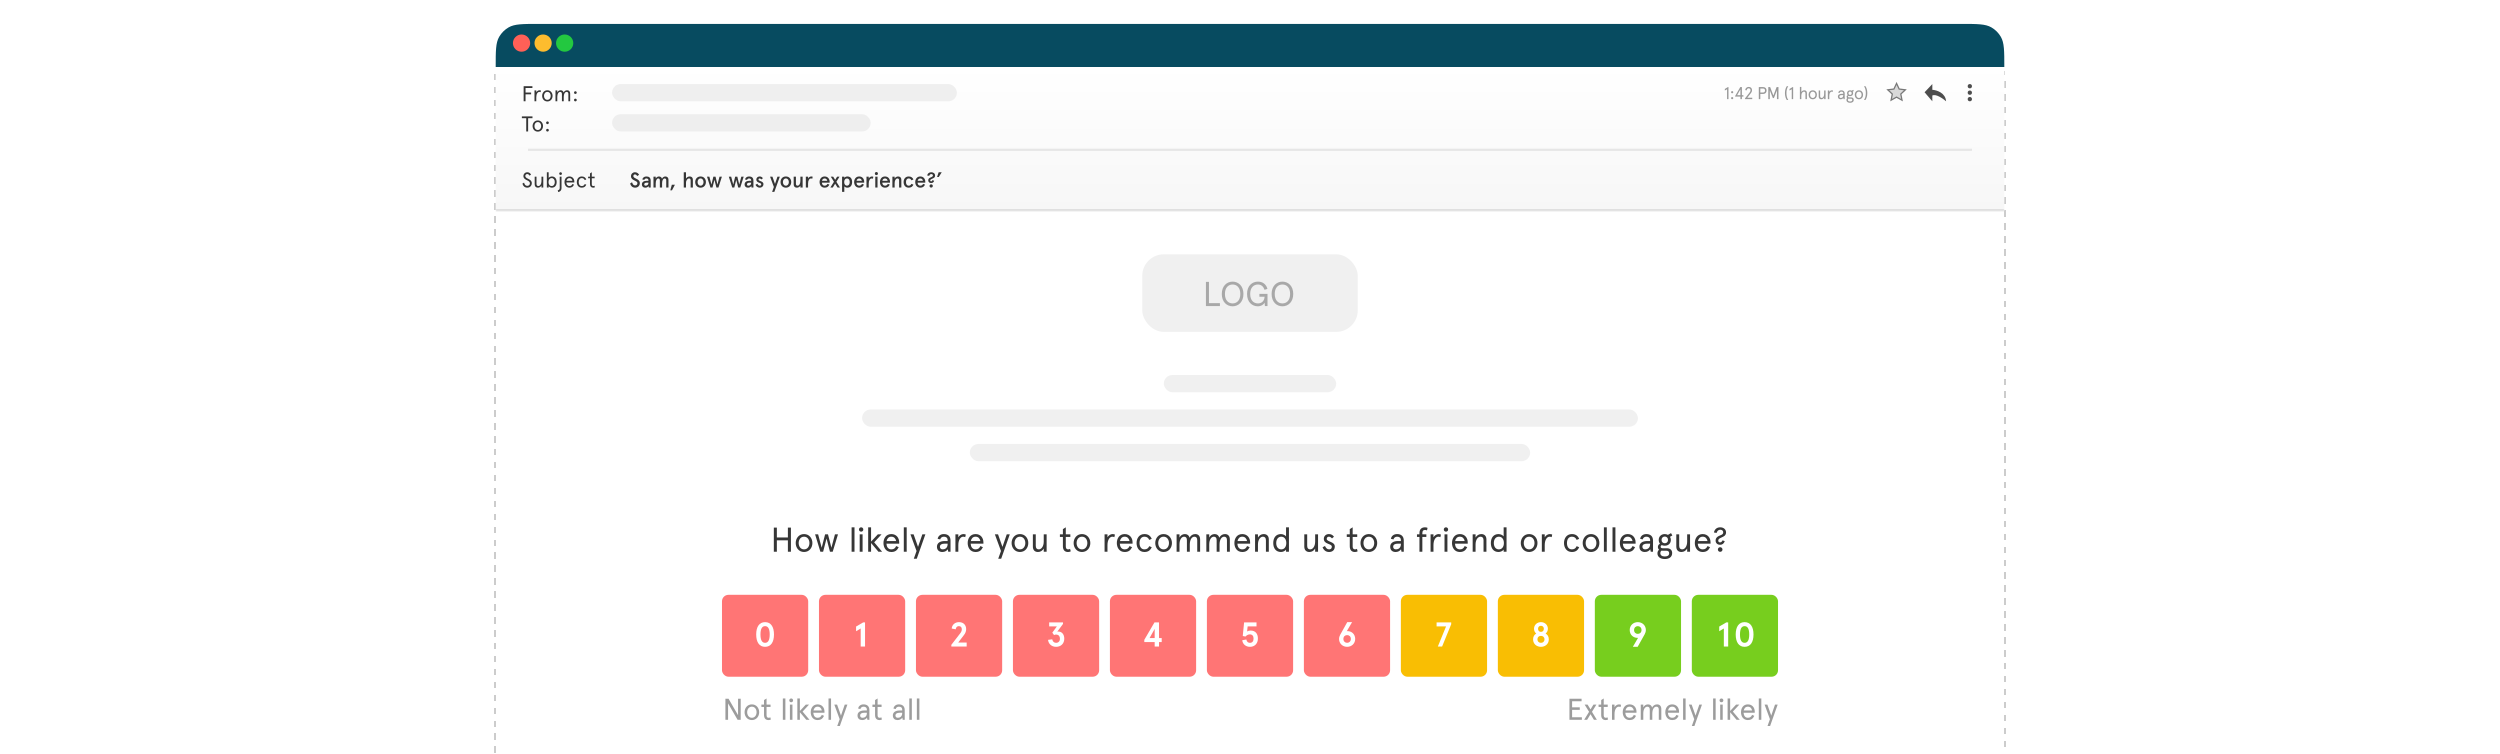 <svg width="1160" height="350" viewBox="0 0 1160 350" fill="none" xmlns="http://www.w3.org/2000/svg">
<g clip-path="url(#clip0_1340_22141)">
<g filter="url(#filter0_d_1340_22141)">
<rect x="230" y="10.001" width="700" height="360" rx="12" fill="white" shape-rendering="crispEdges"/>
<rect x="229.5" y="9.5" width="701" height="361" rx="12.5" stroke="black" stroke-opacity="0.2" stroke-dasharray="3 3" shape-rendering="crispEdges"/>
</g>
<rect x="540" y="174" width="80" height="8" rx="4" fill="#D9D9D9" fill-opacity="0.4"/>
<rect x="400" y="190" width="360" height="8" rx="4" fill="#D9D9D9" fill-opacity="0.4"/>
<rect x="450" y="206" width="260" height="8" rx="4" fill="#D9D9D9" fill-opacity="0.4"/>
<rect x="335.002" y="276" width="40" height="38" rx="3" fill="#FF7575"/>
<path d="M355 288.672C357.672 288.672 359.128 290.816 359.128 294.4C359.128 297.984 357.672 300.128 355 300.128C352.328 300.128 350.872 297.984 350.872 294.4C350.872 290.816 352.328 288.672 355 288.672ZM355 290.528C353.528 290.528 352.856 291.904 352.856 294.4C352.856 296.896 353.528 298.272 355 298.272C356.472 298.272 357.144 296.896 357.144 294.4C357.144 291.904 356.472 290.528 355 290.528Z" fill="white"/>
<rect x="380.002" y="276" width="40" height="38" rx="3" fill="#FF7575"/>
<path d="M400.496 288.8H401.376V300H399.36V291.616L397.216 292.896V290.72L400.496 288.8Z" fill="white"/>
<rect x="425.002" y="276" width="40" height="38" rx="3" fill="#FF7575"/>
<path d="M441.416 300V299.2L445.416 294.032C446.088 293.184 446.28 292.64 446.28 292C446.28 291.088 445.816 290.528 444.904 290.528C444.104 290.528 443.576 291.056 443.448 292L441.592 291.648C441.704 289.952 443.08 288.672 444.952 288.672C447.08 288.672 448.296 290.032 448.296 291.92C448.296 292.816 448.008 293.696 447.336 294.576L444.6 298.144H448.536V300H441.416Z" fill="white"/>
<rect x="470.002" y="276" width="40" height="38" rx="3" fill="#FF7575"/>
<path d="M486.288 296.896L488.224 296.64C488.464 297.632 489.024 298.272 490.032 298.272C491.072 298.272 491.808 297.552 491.808 296.4C491.808 295.104 491.056 294.432 490.048 294.432C489.696 294.432 489.408 294.496 489.072 294.672L488.272 293.552L490.384 290.656H486.816V288.8H493.232V289.504L490.592 293.072C490.736 293.056 490.848 293.04 491.04 293.04C492.768 293.04 493.824 294.4 493.824 296.368C493.824 298.688 492.192 300.128 490.032 300.128C487.952 300.128 486.48 298.768 486.288 296.896Z" fill="white"/>
<rect x="515.002" y="276" width="40" height="38" rx="3" fill="#FF7575"/>
<path d="M535.768 300V297.92H530.952V296.896L535.672 288.8H537.784V296.064H539.032V297.92H537.784V300H535.768ZM533.4 296.064H535.768V291.792L533.4 296.064Z" fill="white"/>
<rect x="560.002" y="276" width="40" height="38" rx="3" fill="#FF7575"/>
<path d="M576.4 297.072L578.304 296.72C578.544 297.952 579.248 298.272 579.984 298.272C581.072 298.272 581.648 297.552 581.648 296.288C581.648 295.04 581.024 294.352 579.888 294.352C579.136 294.352 578.432 294.768 577.904 295.36L576.64 295.104L577.264 288.8H583.024V290.656H578.912L578.656 292.992C579.088 292.736 579.632 292.576 580.24 292.576C582.576 292.576 583.664 294.096 583.664 296.288C583.664 298.544 582.224 300.128 579.984 300.128C578.08 300.128 576.592 298.928 576.4 297.072Z" fill="white"/>
<rect x="605.002" y="276" width="40" height="38" rx="3" fill="#FF7575"/>
<path d="M624.936 292.832H625.192C627.24 292.832 628.808 294.304 628.808 296.48C628.808 298.56 627.208 300.128 625.064 300.128C622.952 300.128 621.32 298.576 621.32 296.48C621.32 295.808 621.544 295.072 621.864 294.512L625.128 288.672H627.368L624.936 292.832ZM625.064 294.688C624.104 294.688 623.336 295.328 623.336 296.48C623.336 297.568 624.12 298.272 625.064 298.272C626.024 298.272 626.792 297.568 626.792 296.48C626.792 295.328 626.024 294.688 625.064 294.688Z" fill="white"/>
<rect x="650.002" y="276" width="40" height="38" rx="3" fill="#F9BE03"/>
<path d="M673.36 288.8V289.632L669.136 300H667.152L670.976 290.656H666.576V288.8H673.36Z" fill="white"/>
<rect x="695.002" y="276" width="40" height="38" rx="3" fill="#F9BE03"/>
<path d="M715 288.672C716.904 288.672 718.216 290.064 718.216 291.728C718.216 292.64 717.832 293.44 717.16 293.968C718.072 294.48 718.648 295.392 718.648 296.656C718.648 298.832 716.952 300.128 715 300.128C713.048 300.128 711.352 298.832 711.352 296.656C711.352 295.392 711.912 294.48 712.824 293.968C712.152 293.44 711.784 292.64 711.784 291.728C711.784 290.064 713.096 288.672 715 288.672ZM715 295.04C714.088 295.04 713.368 295.616 713.368 296.656C713.368 297.696 714.088 298.272 715 298.272C715.912 298.272 716.632 297.696 716.632 296.656C716.632 295.616 715.912 295.04 715 295.04ZM715 290.368C714.184 290.368 713.656 290.928 713.656 291.76C713.656 292.608 714.184 293.184 715 293.184C715.816 293.184 716.344 292.608 716.344 291.76C716.344 290.928 715.816 290.368 715 290.368Z" fill="white"/>
<rect x="740.002" y="276" width="40" height="38" rx="3" fill="#77CE1E"/>
<path d="M760.064 295.968H759.808C757.76 295.968 756.192 294.496 756.192 292.32C756.192 290.24 757.792 288.672 759.936 288.672C762.048 288.672 763.68 290.224 763.68 292.32C763.68 292.992 763.456 293.728 763.136 294.288L759.872 300.128H757.632L760.064 295.968ZM759.936 294.112C760.896 294.112 761.664 293.472 761.664 292.32C761.664 291.232 760.88 290.528 759.936 290.528C758.976 290.528 758.208 291.232 758.208 292.32C758.208 293.472 758.976 294.112 759.936 294.112Z" fill="white"/>
<rect x="785.002" y="276" width="40" height="38" rx="3" fill="#77CE1E"/>
<path d="M800.998 288.8H801.878V300H799.862V291.616L797.718 292.896V290.72L800.998 288.8ZM809.498 288.672C812.17 288.672 813.626 290.816 813.626 294.4C813.626 297.984 812.17 300.128 809.498 300.128C806.826 300.128 805.37 297.984 805.37 294.4C805.37 290.816 806.826 288.672 809.498 288.672ZM809.498 290.528C808.026 290.528 807.354 291.904 807.354 294.4C807.354 296.896 808.026 298.272 809.498 298.272C810.97 298.272 811.642 296.896 811.642 294.4C811.642 291.904 810.97 290.528 809.498 290.528Z" fill="white"/>
<path opacity="0.7" d="M342.46 324.2H343.692V334H342.25L337.826 326.37V334H336.594V324.2H338.036L342.46 331.858V324.2ZM345.481 330.472C345.481 328.554 346.755 326.832 348.869 326.832C350.983 326.832 352.257 328.554 352.257 330.472C352.257 332.39 350.983 334.112 348.869 334.112C346.755 334.112 345.481 332.39 345.481 330.472ZM346.685 330.472C346.685 331.774 347.427 333.048 348.869 333.048C350.311 333.048 351.053 331.774 351.053 330.472C351.053 329.17 350.311 327.896 348.869 327.896C347.427 327.896 346.685 329.17 346.685 330.472ZM353.291 328.008V326.944H354.509V324.83L355.685 324.088V326.944H357.533V328.008H355.685V331.886C355.685 332.642 356.035 333.048 356.623 333.048C356.931 333.048 357.169 332.992 357.421 332.824L357.701 333.846C357.365 334.042 356.959 334.112 356.553 334.112C355.363 334.112 354.509 333.384 354.509 331.788V328.008H353.291ZM363.239 324.088H364.415V334H363.239V324.088ZM366.521 326.944H367.697V334H366.521V326.944ZM366.227 324.984C366.227 324.48 366.605 324.088 367.109 324.088C367.613 324.088 367.991 324.48 367.991 324.984C367.991 325.474 367.613 325.852 367.109 325.852C366.605 325.852 366.227 325.474 366.227 324.984ZM369.966 324.088H371.142V329.898L373.886 326.944H375.398L372.402 330.178L375.622 334H374.124L371.142 330.458V334H369.966V324.088ZM382.558 330.178V330.724H377.378C377.448 332.026 378.092 333.048 379.366 333.048C380.402 333.048 380.934 332.572 381.326 331.704L382.362 332.152C381.704 333.524 380.822 334.112 379.366 334.112C377.224 334.112 376.174 332.362 376.174 330.472C376.174 328.582 377.224 326.832 379.366 326.832C381.452 326.832 382.558 328.428 382.558 330.178ZM379.366 327.896C378.274 327.896 377.658 328.638 377.448 329.66H381.326C381.116 328.652 380.5 327.896 379.366 327.896ZM384.43 324.088H385.606V334H384.43V324.088ZM391.956 326.944H393.188L389.688 336.856H388.484L389.604 333.706L387.126 326.944H388.414L390.206 332.04L391.956 326.944ZM399.09 331.97C399.09 332.642 399.51 333.048 400.252 333.048C401.162 333.048 402.226 332.488 402.226 330.892V330.724H400.966C399.762 330.724 399.09 331.172 399.09 331.97ZM403.402 329.492V334H402.478L402.282 333.006C401.834 333.65 401.12 334.112 400.07 334.112C398.894 334.112 397.886 333.482 397.886 331.97C397.886 330.458 399.146 329.66 401.078 329.66H402.226V329.352C402.226 328.26 401.54 327.896 400.686 327.896C399.958 327.896 399.37 328.302 399.216 329.002L398.18 328.764C398.376 327.574 399.356 326.832 400.686 326.832C402.24 326.832 403.402 327.616 403.402 329.492ZM404.807 328.008V326.944H406.025V324.83L407.201 324.088V326.944H409.049V328.008H407.201V331.886C407.201 332.642 407.551 333.048 408.139 333.048C408.447 333.048 408.685 332.992 408.937 332.824L409.217 333.846C408.881 334.042 408.475 334.112 408.069 334.112C406.879 334.112 406.025 333.384 406.025 331.788V328.008H404.807ZM415.482 331.97C415.482 332.642 415.902 333.048 416.644 333.048C417.554 333.048 418.618 332.488 418.618 330.892V330.724H417.358C416.154 330.724 415.482 331.172 415.482 331.97ZM419.794 329.492V334H418.87L418.674 333.006C418.226 333.65 417.512 334.112 416.462 334.112C415.286 334.112 414.278 333.482 414.278 331.97C414.278 330.458 415.538 329.66 417.47 329.66H418.618V329.352C418.618 328.26 417.932 327.896 417.078 327.896C416.35 327.896 415.762 328.302 415.608 329.002L414.572 328.764C414.768 327.574 415.748 326.832 417.078 326.832C418.632 326.832 419.794 327.616 419.794 329.492ZM421.918 324.088H423.094V334H421.918V324.088ZM425.418 324.088H426.594V334H425.418V324.088Z" fill="#363636" fill-opacity="0.7"/>
<path opacity="0.7" d="M728.223 324.2H733.851V325.376H729.455V328.19H733.011V329.366H729.455V332.824H733.991V334H728.223V324.2ZM735.271 326.944H736.643L738.001 329.17L739.359 326.944H740.731L738.673 330.276L740.955 334H739.583L738.001 331.382L736.419 334H735.047L737.329 330.276L735.271 326.944ZM741.735 328.008V326.944H742.953V324.83L744.129 324.088V326.944H745.977V328.008H744.129V331.886C744.129 332.642 744.479 333.048 745.067 333.048C745.375 333.048 745.613 332.992 745.865 332.824L746.145 333.846C745.809 334.042 745.403 334.112 744.997 334.112C743.807 334.112 742.953 333.384 742.953 331.788V328.008H741.735ZM752.178 327.042L751.94 328.092C751.688 327.966 751.408 327.896 751.114 327.896C750.148 327.896 749.14 329.03 749.14 331.326V334H747.964V326.944H749.14V328.148C749.56 327.364 750.428 326.832 751.212 326.832C751.604 326.832 751.968 326.93 752.178 327.042ZM759.326 330.178V330.724H754.146C754.216 332.026 754.86 333.048 756.134 333.048C757.17 333.048 757.702 332.572 758.094 331.704L759.13 332.152C758.472 333.524 757.59 334.112 756.134 334.112C753.992 334.112 752.942 332.362 752.942 330.472C752.942 328.582 753.992 326.832 756.134 326.832C758.22 326.832 759.326 328.428 759.326 330.178ZM756.134 327.896C755.042 327.896 754.426 328.638 754.216 329.66H758.094C757.884 328.652 757.268 327.896 756.134 327.896ZM770.856 329.03V334H769.68V329.282C769.68 328.372 769.288 327.896 768.546 327.896C767.524 327.896 766.67 329.044 766.67 331.102V334H765.494V329.282C765.494 328.372 765.102 327.896 764.36 327.896C763.338 327.896 762.484 329.044 762.484 331.102V334H761.308V326.944H762.484V328.246C762.932 327.364 763.702 326.832 764.682 326.832C765.662 326.832 766.348 327.378 766.572 328.302C767.062 327.378 767.874 326.832 768.868 326.832C770.156 326.832 770.856 327.672 770.856 329.03ZM779.081 330.178V330.724H773.901C773.971 332.026 774.615 333.048 775.889 333.048C776.925 333.048 777.457 332.572 777.849 331.704L778.885 332.152C778.227 333.524 777.345 334.112 775.889 334.112C773.747 334.112 772.697 332.362 772.697 330.472C772.697 328.582 773.747 326.832 775.889 326.832C777.975 326.832 779.081 328.428 779.081 330.178ZM775.889 327.896C774.797 327.896 774.181 328.638 773.971 329.66H777.849C777.639 328.652 777.023 327.896 775.889 327.896ZM780.953 324.088H782.129V334H780.953V324.088ZM788.479 326.944H789.711L786.211 336.856H785.007L786.127 333.706L783.649 326.944H784.937L786.729 332.04L788.479 326.944ZM794.885 324.088H796.061V334H794.885V324.088ZM798.167 326.944H799.343V334H798.167V326.944ZM797.873 324.984C797.873 324.48 798.251 324.088 798.755 324.088C799.259 324.088 799.637 324.48 799.637 324.984C799.637 325.474 799.259 325.852 798.755 325.852C798.251 325.852 797.873 325.474 797.873 324.984ZM801.612 324.088H802.788V329.898L805.532 326.944H807.044L804.048 330.178L807.268 334H805.77L802.788 330.458V334H801.612V324.088ZM814.204 330.178V330.724H809.024C809.094 332.026 809.738 333.048 811.012 333.048C812.048 333.048 812.58 332.572 812.972 331.704L814.008 332.152C813.35 333.524 812.468 334.112 811.012 334.112C808.87 334.112 807.82 332.362 807.82 330.472C807.82 328.582 808.87 326.832 811.012 326.832C813.098 326.832 814.204 328.428 814.204 330.178ZM811.012 327.896C809.92 327.896 809.304 328.638 809.094 329.66H812.972C812.762 328.652 812.146 327.896 811.012 327.896ZM816.076 324.088H817.252V334H816.076V324.088ZM823.603 326.944H824.835L821.335 336.856H820.131L821.251 333.706L818.773 326.944H820.061L821.853 332.04L823.603 326.944Z" fill="#363636" fill-opacity="0.7"/>
<path d="M365.582 244.8H366.99V256H365.582V250.72H360.462V256H359.054V244.8H360.462V249.376H365.582V244.8ZM369.21 251.968C369.21 249.776 370.666 247.808 373.082 247.808C375.498 247.808 376.954 249.776 376.954 251.968C376.954 254.16 375.498 256.128 373.082 256.128C370.666 256.128 369.21 254.16 369.21 251.968ZM370.586 251.968C370.586 253.456 371.434 254.912 373.082 254.912C374.73 254.912 375.578 253.456 375.578 251.968C375.578 250.48 374.73 249.024 373.082 249.024C371.434 249.024 370.586 250.48 370.586 251.968ZM387.419 247.936H388.827L386.379 256H385.099L383.515 249.872L381.931 256H380.651L378.203 247.936H379.611L381.259 254.128L382.843 247.936H384.187L385.771 254.128L387.419 247.936ZM395.145 244.672H396.489V256H395.145V244.672ZM398.896 247.936H400.24V256H398.896V247.936ZM398.56 245.696C398.56 245.12 398.992 244.672 399.568 244.672C400.144 244.672 400.576 245.12 400.576 245.696C400.576 246.256 400.144 246.688 399.568 246.688C398.992 246.688 398.56 246.256 398.56 245.696ZM402.833 244.672H404.177V251.312L407.313 247.936H409.041L405.617 251.632L409.297 256H407.585L404.177 251.952V256H402.833V244.672ZM417.224 251.632V252.256H411.304C411.384 253.744 412.12 254.912 413.576 254.912C414.76 254.912 415.368 254.368 415.816 253.376L417 253.888C416.248 255.456 415.24 256.128 413.576 256.128C411.128 256.128 409.928 254.128 409.928 251.968C409.928 249.808 411.128 247.808 413.576 247.808C415.96 247.808 417.224 249.632 417.224 251.632ZM413.576 249.024C412.328 249.024 411.624 249.872 411.384 251.04H415.816C415.576 249.888 414.872 249.024 413.576 249.024ZM419.364 244.672H420.708V256H419.364V244.672ZM427.965 247.936H429.373L425.373 259.264H423.997L425.277 255.664L422.445 247.936H423.917L425.965 253.76L427.965 247.936ZM436.118 253.68C436.118 254.448 436.598 254.912 437.446 254.912C438.486 254.912 439.702 254.272 439.702 252.448V252.256H438.262C436.886 252.256 436.118 252.768 436.118 253.68ZM441.046 250.848V256H439.99L439.766 254.864C439.254 255.6 438.438 256.128 437.238 256.128C435.894 256.128 434.742 255.408 434.742 253.68C434.742 251.952 436.182 251.04 438.39 251.04H439.702V250.688C439.702 249.44 438.918 249.024 437.942 249.024C437.11 249.024 436.438 249.488 436.262 250.288L435.078 250.016C435.302 248.656 436.422 247.808 437.942 247.808C439.718 247.808 441.046 248.704 441.046 250.848ZM448.134 248.048L447.862 249.248C447.574 249.104 447.254 249.024 446.918 249.024C445.814 249.024 444.662 250.32 444.662 252.944V256H443.318V247.936H444.662V249.312C445.142 248.416 446.134 247.808 447.03 247.808C447.478 247.808 447.894 247.92 448.134 248.048ZM456.303 251.632V252.256H450.383C450.463 253.744 451.199 254.912 452.655 254.912C453.839 254.912 454.447 254.368 454.895 253.376L456.079 253.888C455.327 255.456 454.319 256.128 452.655 256.128C450.207 256.128 449.007 254.128 449.007 251.968C449.007 249.808 450.207 247.808 452.655 247.808C455.039 247.808 456.303 249.632 456.303 251.632ZM452.655 249.024C451.407 249.024 450.703 249.872 450.463 251.04H454.895C454.655 249.888 453.951 249.024 452.655 249.024ZM467.137 247.936H468.545L464.545 259.264H463.169L464.449 255.664L461.617 247.936H463.089L465.137 253.76L467.137 247.936ZM469.382 251.968C469.382 249.776 470.838 247.808 473.254 247.808C475.67 247.808 477.126 249.776 477.126 251.968C477.126 254.16 475.67 256.128 473.254 256.128C470.838 256.128 469.382 254.16 469.382 251.968ZM470.758 251.968C470.758 253.456 471.606 254.912 473.254 254.912C474.902 254.912 475.75 253.456 475.75 251.968C475.75 250.48 474.902 249.024 473.254 249.024C471.606 249.024 470.758 250.48 470.758 251.968ZM479.253 253.616V247.936H480.597V253.264C480.597 254.368 481.093 254.912 481.989 254.912C483.189 254.912 484.293 253.552 484.293 251.312V247.936H485.637V256H484.293V254.512C483.701 255.552 482.741 256.128 481.621 256.128C480.149 256.128 479.253 255.216 479.253 253.616ZM491.793 249.152V247.936H493.185V245.52L494.529 244.672V247.936H496.641V249.152H494.529V253.584C494.529 254.448 494.929 254.912 495.601 254.912C495.953 254.912 496.225 254.848 496.513 254.656L496.833 255.824C496.449 256.048 495.985 256.128 495.521 256.128C494.161 256.128 493.185 255.296 493.185 253.472V249.152H491.793ZM498.163 251.968C498.163 249.776 499.619 247.808 502.035 247.808C504.451 247.808 505.907 249.776 505.907 251.968C505.907 254.16 504.451 256.128 502.035 256.128C499.619 256.128 498.163 254.16 498.163 251.968ZM499.539 251.968C499.539 253.456 500.387 254.912 502.035 254.912C503.683 254.912 504.531 253.456 504.531 251.968C504.531 250.48 503.683 249.024 502.035 249.024C500.387 249.024 499.539 250.48 499.539 251.968ZM517.337 248.048L517.065 249.248C516.777 249.104 516.457 249.024 516.121 249.024C515.017 249.024 513.865 250.32 513.865 252.944V256H512.521V247.936H513.865V249.312C514.345 248.416 515.337 247.808 516.233 247.808C516.681 247.808 517.097 247.92 517.337 248.048ZM525.506 251.632V252.256H519.586C519.666 253.744 520.402 254.912 521.858 254.912C523.042 254.912 523.65 254.368 524.098 253.376L525.282 253.888C524.53 255.456 523.522 256.128 521.858 256.128C519.41 256.128 518.21 254.128 518.21 251.968C518.21 249.808 519.41 247.808 521.858 247.808C524.242 247.808 525.506 249.632 525.506 251.632ZM521.858 249.024C520.61 249.024 519.906 249.872 519.666 251.04H524.098C523.858 249.888 523.154 249.024 521.858 249.024ZM533.238 253.424L534.406 253.904C533.75 255.408 532.694 256.128 531.03 256.128C528.566 256.128 527.366 254.128 527.366 251.968C527.366 249.808 528.566 247.808 531.03 247.808C532.694 247.808 533.75 248.528 534.406 250.032L533.238 250.512C532.822 249.536 532.134 249.024 531.03 249.024C529.462 249.024 528.742 250.352 528.742 251.968C528.742 253.584 529.462 254.912 531.03 254.912C532.134 254.912 532.822 254.4 533.238 253.424ZM536.038 251.968C536.038 249.776 537.494 247.808 539.91 247.808C542.326 247.808 543.782 249.776 543.782 251.968C543.782 254.16 542.326 256.128 539.91 256.128C537.494 256.128 536.038 254.16 536.038 251.968ZM537.414 251.968C537.414 253.456 538.262 254.912 539.91 254.912C541.558 254.912 542.406 253.456 542.406 251.968C542.406 250.48 541.558 249.024 539.91 249.024C538.262 249.024 537.414 250.48 537.414 251.968ZM556.855 250.32V256H555.511V250.608C555.511 249.568 555.063 249.024 554.215 249.024C553.047 249.024 552.071 250.336 552.071 252.688V256H550.727V250.608C550.727 249.568 550.279 249.024 549.431 249.024C548.263 249.024 547.287 250.336 547.287 252.688V256H545.943V247.936H547.287V249.424C547.799 248.416 548.679 247.808 549.799 247.808C550.919 247.808 551.703 248.432 551.959 249.488C552.519 248.432 553.447 247.808 554.583 247.808C556.055 247.808 556.855 248.768 556.855 250.32ZM570.652 250.32V256H569.308V250.608C569.308 249.568 568.86 249.024 568.012 249.024C566.844 249.024 565.868 250.336 565.868 252.688V256H564.524V250.608C564.524 249.568 564.076 249.024 563.228 249.024C562.06 249.024 561.084 250.336 561.084 252.688V256H559.74V247.936H561.084V249.424C561.596 248.416 562.476 247.808 563.596 247.808C564.716 247.808 565.5 248.432 565.756 249.488C566.316 248.432 567.244 247.808 568.38 247.808C569.852 247.808 570.652 248.768 570.652 250.32ZM580.053 251.632V252.256H574.133C574.213 253.744 574.949 254.912 576.405 254.912C577.589 254.912 578.197 254.368 578.645 253.376L579.829 253.888C579.077 255.456 578.069 256.128 576.405 256.128C573.957 256.128 572.757 254.128 572.757 251.968C572.757 249.808 573.957 247.808 576.405 247.808C578.789 247.808 580.053 249.632 580.053 251.632ZM576.405 249.024C575.157 249.024 574.453 249.872 574.213 251.04H578.645C578.405 249.888 577.701 249.024 576.405 249.024ZM588.733 250.32V256H587.389V250.672C587.389 249.568 586.893 249.024 585.997 249.024C584.797 249.024 583.693 250.384 583.693 252.624V256H582.349V247.936H583.693V249.424C584.285 248.384 585.245 247.808 586.365 247.808C587.837 247.808 588.733 248.72 588.733 250.32ZM590.788 251.968C590.788 249.552 592.004 247.808 594.372 247.808C595.396 247.808 596.452 248.432 596.724 248.896V244.672H598.068V256H596.724V255.008C596.34 255.6 595.348 256.128 594.372 256.128C592.004 256.128 590.788 254.384 590.788 251.968ZM592.164 251.968C592.164 253.696 593.076 254.912 594.5 254.912C595.972 254.912 596.836 253.696 596.836 251.968C596.836 250.24 595.972 249.024 594.5 249.024C593.076 249.024 592.164 250.24 592.164 251.968ZM605.19 253.616V247.936H606.534V253.264C606.534 254.368 607.03 254.912 607.926 254.912C609.126 254.912 610.23 253.552 610.23 251.312V247.936H611.574V256H610.23V254.512C609.638 255.552 608.678 256.128 607.558 256.128C606.086 256.128 605.19 255.216 605.19 253.616ZM616.622 247.808C617.614 247.808 618.398 248.24 618.958 249.04L618.046 249.824C617.518 249.248 617.134 249.024 616.574 249.024C616.03 249.024 615.598 249.392 615.598 250.048C615.598 251.504 619.342 251.2 619.342 253.568C619.342 255.184 618.302 256.128 616.67 256.128C615.022 256.128 614.078 255.04 613.662 253.952L614.798 253.328C615.15 254.192 615.774 254.912 616.67 254.912C617.486 254.912 617.966 254.496 617.966 253.648C617.966 252.144 614.254 252.656 614.254 250.032C614.254 248.784 615.166 247.808 616.622 247.808ZM624.902 249.152V247.936H626.294V245.52L627.638 244.672V247.936H629.75V249.152H627.638V253.584C627.638 254.448 628.038 254.912 628.71 254.912C629.062 254.912 629.334 254.848 629.622 254.656L629.942 255.824C629.558 256.048 629.094 256.128 628.63 256.128C627.27 256.128 626.294 255.296 626.294 253.472V249.152H624.902ZM631.272 251.968C631.272 249.776 632.728 247.808 635.144 247.808C637.56 247.808 639.016 249.776 639.016 251.968C639.016 254.16 637.56 256.128 635.144 256.128C632.728 256.128 631.272 254.16 631.272 251.968ZM632.648 251.968C632.648 253.456 633.496 254.912 635.144 254.912C636.792 254.912 637.64 253.456 637.64 251.968C637.64 250.48 636.792 249.024 635.144 249.024C633.496 249.024 632.648 250.48 632.648 251.968ZM646.43 253.68C646.43 254.448 646.91 254.912 647.758 254.912C648.798 254.912 650.014 254.272 650.014 252.448V252.256H648.574C647.198 252.256 646.43 252.768 646.43 253.68ZM651.358 250.848V256H650.302L650.078 254.864C649.566 255.6 648.75 256.128 647.55 256.128C646.206 256.128 645.054 255.408 645.054 253.68C645.054 251.952 646.494 251.04 648.702 251.04H650.014V250.688C650.014 249.44 649.23 249.024 648.254 249.024C647.422 249.024 646.75 249.488 646.574 250.288L645.39 250.016C645.614 248.656 646.734 247.808 648.254 247.808C650.03 247.808 651.358 248.704 651.358 250.848ZM657.473 249.152V247.936H658.625V247.408C658.625 245.552 659.601 244.672 661.233 244.672C661.681 244.672 662.129 244.784 662.385 244.928L662.113 246.112C661.825 245.968 661.505 245.888 661.217 245.888C660.337 245.888 659.969 246.368 659.969 247.408V247.936H661.825V249.152H659.969V256H658.625V249.152H657.473ZM668.602 248.048L668.33 249.248C668.042 249.104 667.722 249.024 667.386 249.024C666.282 249.024 665.13 250.32 665.13 252.944V256H663.786V247.936H665.13V249.312C665.61 248.416 666.602 247.808 667.498 247.808C667.946 247.808 668.362 247.92 668.602 248.048ZM670.256 247.936H671.6V256H670.256V247.936ZM669.92 245.696C669.92 245.12 670.352 244.672 670.928 244.672C671.504 244.672 671.936 245.12 671.936 245.696C671.936 246.256 671.504 246.688 670.928 246.688C670.352 246.688 669.92 246.256 669.92 245.696ZM681.021 251.632V252.256H675.101C675.181 253.744 675.917 254.912 677.373 254.912C678.557 254.912 679.165 254.368 679.613 253.376L680.797 253.888C680.045 255.456 679.037 256.128 677.373 256.128C674.925 256.128 673.725 254.128 673.725 251.968C673.725 249.808 674.925 247.808 677.373 247.808C679.757 247.808 681.021 249.632 681.021 251.632ZM677.373 249.024C676.125 249.024 675.421 249.872 675.181 251.04H679.613C679.373 249.888 678.669 249.024 677.373 249.024ZM689.702 250.32V256H688.358V250.672C688.358 249.568 687.862 249.024 686.966 249.024C685.766 249.024 684.662 250.384 684.662 252.624V256H683.318V247.936H684.662V249.424C685.254 248.384 686.214 247.808 687.334 247.808C688.806 247.808 689.702 248.72 689.702 250.32ZM691.757 251.968C691.757 249.552 692.973 247.808 695.341 247.808C696.365 247.808 697.421 248.432 697.693 248.896V244.672H699.037V256H697.693V255.008C697.309 255.6 696.317 256.128 695.341 256.128C692.973 256.128 691.757 254.384 691.757 251.968ZM693.133 251.968C693.133 253.696 694.045 254.912 695.469 254.912C696.941 254.912 697.805 253.696 697.805 251.968C697.805 250.24 696.941 249.024 695.469 249.024C694.045 249.024 693.133 250.24 693.133 251.968ZM705.647 251.968C705.647 249.776 707.103 247.808 709.519 247.808C711.935 247.808 713.391 249.776 713.391 251.968C713.391 254.16 711.935 256.128 709.519 256.128C707.103 256.128 705.647 254.16 705.647 251.968ZM707.023 251.968C707.023 253.456 707.871 254.912 709.519 254.912C711.167 254.912 712.015 253.456 712.015 251.968C712.015 250.48 711.167 249.024 709.519 249.024C707.871 249.024 707.023 250.48 707.023 251.968ZM720.227 248.048L719.955 249.248C719.667 249.104 719.347 249.024 719.011 249.024C717.907 249.024 716.755 250.32 716.755 252.944V256H715.411V247.936H716.755V249.312C717.235 248.416 718.227 247.808 719.123 247.808C719.571 247.808 719.987 247.92 720.227 248.048ZM731.566 253.424L732.734 253.904C732.078 255.408 731.022 256.128 729.358 256.128C726.894 256.128 725.694 254.128 725.694 251.968C725.694 249.808 726.894 247.808 729.358 247.808C731.022 247.808 732.078 248.528 732.734 250.032L731.566 250.512C731.15 249.536 730.462 249.024 729.358 249.024C727.79 249.024 727.07 250.352 727.07 251.968C727.07 253.584 727.79 254.912 729.358 254.912C730.462 254.912 731.15 254.4 731.566 253.424ZM734.366 251.968C734.366 249.776 735.822 247.808 738.238 247.808C740.654 247.808 742.11 249.776 742.11 251.968C742.11 254.16 740.654 256.128 738.238 256.128C735.822 256.128 734.366 254.16 734.366 251.968ZM735.742 251.968C735.742 253.456 736.59 254.912 738.238 254.912C739.886 254.912 740.734 253.456 740.734 251.968C740.734 250.48 739.886 249.024 738.238 249.024C736.59 249.024 735.742 250.48 735.742 251.968ZM744.208 244.672H745.552V256H744.208V244.672ZM748.208 244.672H749.552V256H748.208V244.672ZM758.912 251.632V252.256H752.992C753.072 253.744 753.808 254.912 755.264 254.912C756.448 254.912 757.056 254.368 757.504 253.376L758.688 253.888C757.936 255.456 756.928 256.128 755.264 256.128C752.816 256.128 751.616 254.128 751.616 251.968C751.616 249.808 752.816 247.808 755.264 247.808C757.648 247.808 758.912 249.632 758.912 251.632ZM755.264 249.024C754.016 249.024 753.312 249.872 753.072 251.04H757.504C757.264 249.888 756.56 249.024 755.264 249.024ZM762.071 253.68C762.071 254.448 762.551 254.912 763.399 254.912C764.439 254.912 765.655 254.272 765.655 252.448V252.256H764.215C762.839 252.256 762.071 252.768 762.071 253.68ZM766.999 250.848V256H765.943L765.719 254.864C765.207 255.6 764.391 256.128 763.191 256.128C761.847 256.128 760.695 255.408 760.695 253.68C760.695 251.952 762.135 251.04 764.343 251.04H765.655V250.688C765.655 249.44 764.871 249.024 763.895 249.024C763.063 249.024 762.391 249.488 762.215 250.288L761.031 250.016C761.255 248.656 762.375 247.808 763.895 247.808C765.671 247.808 766.999 248.704 766.999 250.848ZM769.645 250.528C769.645 248.864 770.877 247.808 772.461 247.808C772.989 247.808 773.485 247.952 773.917 248.176L775.357 247.36L775.965 248.464L774.877 249.072C775.133 249.472 775.277 249.968 775.277 250.528C775.277 252.208 774.045 253.216 772.461 253.216C771.949 253.216 771.469 253.12 771.069 252.928C770.701 253.104 770.541 253.36 770.541 253.712C770.541 254.144 770.861 254.384 771.453 254.384H773.357C774.861 254.384 775.885 255.136 775.885 256.608C775.885 258.592 774.317 259.392 772.477 259.392C770.429 259.392 769.053 258.416 769.053 256.736C769.053 256 769.373 255.424 769.805 255.056C769.469 254.768 769.261 254.352 769.261 253.776C769.261 253.088 769.645 252.592 770.237 252.288C769.869 251.84 769.645 251.248 769.645 250.528ZM773.149 255.536H771.517C771.309 255.536 771.101 255.52 770.925 255.504C770.541 255.808 770.397 256.208 770.397 256.688C770.397 257.584 771.101 258.208 772.477 258.208C773.885 258.208 774.509 257.568 774.509 256.736C774.509 255.84 773.933 255.536 773.149 255.536ZM770.957 250.528C770.957 251.536 771.645 252.064 772.461 252.064C773.277 252.064 773.965 251.536 773.965 250.528C773.965 249.52 773.277 248.96 772.461 248.96C771.645 248.96 770.957 249.52 770.957 250.528ZM777.8 253.616V247.936H779.144V253.264C779.144 254.368 779.64 254.912 780.536 254.912C781.736 254.912 782.84 253.552 782.84 251.312V247.936H784.184V256H782.84V254.512C782.248 255.552 781.288 256.128 780.168 256.128C778.696 256.128 777.8 255.216 777.8 253.616ZM793.693 251.632V252.256H787.773C787.853 253.744 788.589 254.912 790.045 254.912C791.229 254.912 791.837 254.368 792.285 253.376L793.469 253.888C792.717 255.456 791.709 256.128 790.045 256.128C787.597 256.128 786.397 254.128 786.397 251.968C786.397 249.808 787.597 247.808 790.045 247.808C792.429 247.808 793.693 249.632 793.693 251.632ZM790.045 249.024C788.797 249.024 788.093 249.872 787.853 251.04H792.285C792.045 249.888 791.341 249.024 790.045 249.024ZM800.294 251.088C799.926 252.176 799.158 252.784 798.15 252.784C796.87 252.784 796.038 252.016 796.038 250.784C796.038 249.84 796.566 249.2 797.398 248.768C798.07 248.416 798.358 248.384 798.87 248.112C799.43 247.808 799.574 247.44 799.574 246.976C799.574 246.608 799.446 246.336 799.222 246.144C798.966 245.92 798.678 245.792 798.182 245.792C797.334 245.792 796.742 246.416 796.502 247.28L795.254 247.072C795.558 245.632 796.566 244.672 798.182 244.672C799.03 244.672 799.702 244.944 800.166 245.376C800.662 245.84 800.886 246.416 800.886 247.056C800.886 247.872 800.486 248.56 799.67 248.96L798.054 249.744C797.478 250.064 797.27 250.416 797.27 250.848C797.27 251.36 797.59 251.664 798.102 251.664C798.71 251.664 799.046 251.216 799.254 250.72L800.294 251.088ZM797.094 254.992C797.094 254.384 797.558 253.904 798.15 253.904C798.758 253.904 799.238 254.384 799.238 254.992C799.238 255.584 798.758 256.048 798.15 256.048C797.558 256.048 797.094 255.584 797.094 254.992Z" fill="#363636"/>
<mask id="path-31-inside-1_1340_22141" fill="white">
<path d="M230.003 30H930.003V98H230.003V30Z"/>
</mask>
<path d="M230.003 30H930.003V98H230.003V30Z" fill="url(#paint0_linear_1340_22141)"/>
<path d="M930.003 97H230.003V99H930.003V97Z" fill="black" fill-opacity="0.1" mask="url(#path-31-inside-1_1340_22141)"/>
<path d="M801.764 40.4H802.012V46H801.356V41.408L800.324 42.008V41.272L801.764 40.4ZM803.22 45.528C803.22 45.248 803.436 45.024 803.724 45.024C804.004 45.024 804.228 45.248 804.228 45.528C804.228 45.816 804.004 46.032 803.724 46.032C803.436 46.032 803.22 45.816 803.22 45.528ZM803.22 42.776C803.22 42.496 803.436 42.272 803.724 42.272C804.004 42.272 804.228 42.496 804.228 42.776C804.228 43.064 804.004 43.28 803.724 43.28C803.436 43.28 803.22 43.064 803.22 42.776ZM807.555 46V44.808H805.123V44.528L807.491 40.4H808.243V44.168H808.939V44.808H808.243V46H807.555ZM806.035 44.168H807.555V41.456L806.035 44.168ZM809.658 46V45.688L811.794 42.952C812.146 42.496 812.25 42.24 812.25 41.888C812.25 41.616 812.178 41.408 812.042 41.248C811.898 41.08 811.682 40.976 811.37 40.976C810.834 40.976 810.506 41.376 810.45 41.936L809.778 41.808C809.834 40.984 810.498 40.336 811.37 40.336C811.922 40.336 812.322 40.528 812.586 40.824C812.826 41.096 812.938 41.448 812.938 41.888C812.938 42.36 812.778 42.728 812.49 43.104L810.746 45.36H813.042V46H809.658ZM818.033 43.6H816.785V46H816.081V40.4H818.033C819.081 40.4 819.697 41.024 819.697 42C819.697 42.976 819.081 43.6 818.033 43.6ZM818.073 42.928C818.649 42.928 818.969 42.592 818.969 42C818.969 41.408 818.649 41.072 818.073 41.072H816.785V42.928H818.073ZM820.49 40.4H821.354L822.85 44.344L824.346 40.4H825.21V46H824.506V41.92L823.098 45.488H822.602L821.194 41.92V46H820.49V40.4ZM829.072 40H829.744C829.2 40.864 828.904 41.832 828.904 43.2C828.904 44.568 829.2 45.536 829.744 46.4H829.072C828.584 45.632 828.216 44.688 828.216 43.2C828.216 41.712 828.584 40.768 829.072 40ZM831.776 40.4H832.024V46H831.368V41.408L830.336 42.008V41.272L831.776 40.4ZM838.404 43.2V46H837.732V43.336C837.732 42.784 837.484 42.512 837.036 42.512C836.444 42.512 835.82 43.176 835.82 44.288V46H835.148V40.336H835.82V42.72C836.076 42.232 836.596 41.904 837.22 41.904C837.956 41.904 838.404 42.344 838.404 43.2ZM839.182 43.984C839.182 42.888 839.91 41.904 841.118 41.904C842.326 41.904 843.054 42.888 843.054 43.984C843.054 45.08 842.326 46.064 841.118 46.064C839.91 46.064 839.182 45.08 839.182 43.984ZM839.87 43.984C839.87 44.728 840.294 45.456 841.118 45.456C841.942 45.456 842.366 44.728 842.366 43.984C842.366 43.24 841.942 42.512 841.118 42.512C840.294 42.512 839.87 43.24 839.87 43.984ZM843.878 44.808V41.968H844.55V44.632C844.55 45.184 844.798 45.456 845.246 45.456C845.846 45.456 846.398 44.776 846.398 43.656V41.968H847.07V46H846.398V45.256C846.102 45.776 845.622 46.064 845.062 46.064C844.326 46.064 843.878 45.608 843.878 44.808ZM850.524 42.024L850.388 42.624C850.244 42.552 850.084 42.512 849.916 42.512C849.364 42.512 848.788 43.16 848.788 44.472V46H848.116V41.968H848.788V42.656C849.028 42.208 849.524 41.904 849.972 41.904C850.196 41.904 850.404 41.96 850.524 42.024ZM853.481 44.84C853.481 45.224 853.721 45.456 854.145 45.456C854.665 45.456 855.273 45.136 855.273 44.224V44.128H854.553C853.865 44.128 853.481 44.384 853.481 44.84ZM855.945 43.424V46H855.417L855.305 45.432C855.049 45.8 854.641 46.064 854.041 46.064C853.369 46.064 852.793 45.704 852.793 44.84C852.793 43.976 853.513 43.52 854.617 43.52H855.273V43.344C855.273 42.72 854.881 42.512 854.393 42.512C853.977 42.512 853.641 42.744 853.553 43.144L852.961 43.008C853.073 42.328 853.633 41.904 854.393 41.904C855.281 41.904 855.945 42.352 855.945 43.424ZM857.028 43.264C857.028 42.432 857.644 41.904 858.436 41.904C858.7 41.904 858.948 41.976 859.164 42.088L859.884 41.68L860.188 42.232L859.644 42.536C859.772 42.736 859.844 42.984 859.844 43.264C859.844 44.104 859.228 44.608 858.436 44.608C858.18 44.608 857.94 44.56 857.74 44.464C857.556 44.552 857.476 44.68 857.476 44.856C857.476 45.072 857.636 45.192 857.932 45.192H858.884C859.636 45.192 860.148 45.568 860.148 46.304C860.148 47.296 859.364 47.696 858.444 47.696C857.42 47.696 856.732 47.208 856.732 46.368C856.732 46 856.892 45.712 857.108 45.528C856.94 45.384 856.836 45.176 856.836 44.888C856.836 44.544 857.028 44.296 857.324 44.144C857.14 43.92 857.028 43.624 857.028 43.264ZM858.78 45.768H857.964C857.86 45.768 857.756 45.76 857.668 45.752C857.476 45.904 857.404 46.104 857.404 46.344C857.404 46.792 857.756 47.104 858.444 47.104C859.148 47.104 859.46 46.784 859.46 46.368C859.46 45.92 859.172 45.768 858.78 45.768ZM857.684 43.264C857.684 43.768 858.028 44.032 858.436 44.032C858.844 44.032 859.188 43.768 859.188 43.264C859.188 42.76 858.844 42.48 858.436 42.48C858.028 42.48 857.684 42.76 857.684 43.264ZM860.602 43.984C860.602 42.888 861.33 41.904 862.538 41.904C863.746 41.904 864.474 42.888 864.474 43.984C864.474 45.08 863.746 46.064 862.538 46.064C861.33 46.064 860.602 45.08 860.602 43.984ZM861.29 43.984C861.29 44.728 861.714 45.456 862.538 45.456C863.362 45.456 863.786 44.728 863.786 43.984C863.786 43.24 863.362 42.512 862.538 42.512C861.714 42.512 861.29 43.24 861.29 43.984ZM864.904 40H865.576C866.064 40.768 866.432 41.712 866.432 43.2C866.432 44.688 866.064 45.632 865.576 46.4H864.904C865.448 45.536 865.744 44.568 865.744 43.2C865.744 41.832 865.448 40.864 864.904 40Z" fill="black" fill-opacity="0.4"/>
<path d="M879.999 38.702L881.148 41.175L881.217 41.324L881.38 41.344L884.087 41.672L882.09 43.528L881.97 43.64L882.001 43.802L882.526 46.477L880.143 45.152L879.999 45.072L879.856 45.152L877.473 46.477L877.998 43.802L878.029 43.64L877.909 43.528L875.912 41.672L878.619 41.344L878.782 41.324L878.851 41.175L879.999 38.702Z" fill="#D9D9D9" stroke="#787878" stroke-width="0.591"/>
<path d="M896.6 39L893 42.809L896.6 47V44.333C898.2 43.419 901.533 45.73 903 47C902.68 43.038 898.6 41.794 896.6 41.667V39Z" fill="#4D4D4D"/>
<circle cx="914" cy="40" r="1" fill="#4D4D4D"/>
<circle cx="914" cy="43" r="1" fill="#4D4D4D"/>
<circle cx="914" cy="46" r="1" fill="#4D4D4D"/>
<rect opacity="0.5" x="245" y="69" width="670" height="1" fill="#D2D2D2"/>
<path d="M242.97 40H247.04V40.84H243.85V42.93H246.44V43.77H243.85V47H242.97V40ZM251.008 42.03L250.838 42.78C250.658 42.69 250.458 42.64 250.248 42.64C249.558 42.64 248.838 43.45 248.838 45.09V47H247.998V41.96H248.838V42.82C249.138 42.26 249.758 41.88 250.318 41.88C250.598 41.88 250.858 41.95 251.008 42.03ZM251.554 44.48C251.554 43.11 252.464 41.88 253.974 41.88C255.484 41.88 256.394 43.11 256.394 44.48C256.394 45.85 255.484 47.08 253.974 47.08C252.464 47.08 251.554 45.85 251.554 44.48ZM252.414 44.48C252.414 45.41 252.944 46.32 253.974 46.32C255.004 46.32 255.534 45.41 255.534 44.48C255.534 43.55 255.004 42.64 253.974 42.64C252.944 42.64 252.414 43.55 252.414 44.48ZM264.564 43.45V47H263.724V43.63C263.724 42.98 263.444 42.64 262.914 42.64C262.184 42.64 261.574 43.46 261.574 44.93V47H260.734V43.63C260.734 42.98 260.454 42.64 259.924 42.64C259.194 42.64 258.584 43.46 258.584 44.93V47H257.744V41.96H258.584V42.89C258.904 42.26 259.454 41.88 260.154 41.88C260.854 41.88 261.344 42.27 261.504 42.93C261.854 42.27 262.434 41.88 263.144 41.88C264.064 41.88 264.564 42.48 264.564 43.45ZM266.347 46.41C266.347 46.06 266.617 45.78 266.977 45.78C267.327 45.78 267.607 46.06 267.607 46.41C267.607 46.77 267.327 47.04 266.977 47.04C266.617 47.04 266.347 46.77 266.347 46.41ZM266.347 42.97C266.347 42.62 266.617 42.34 266.977 42.34C267.327 42.34 267.607 42.62 267.607 42.97C267.607 43.33 267.327 43.6 266.977 43.6C266.617 43.6 266.347 43.33 266.347 42.97Z" fill="#363636"/>
<rect x="284" y="39" width="160" height="8" rx="4" fill="#D9D9D9" fill-opacity="0.4"/>
<rect x="284" y="53" width="120" height="8" rx="4" fill="#D9D9D9" fill-opacity="0.4"/>
<path d="M242.15 54.84V54H247.07V54.84H245.05V61H244.17V54.84H242.15ZM247.12 58.48C247.12 57.11 248.03 55.88 249.54 55.88C251.05 55.88 251.96 57.11 251.96 58.48C251.96 59.85 251.05 61.08 249.54 61.08C248.03 61.08 247.12 59.85 247.12 58.48ZM247.98 58.48C247.98 59.41 248.51 60.32 249.54 60.32C250.57 60.32 251.1 59.41 251.1 58.48C251.1 57.55 250.57 56.64 249.54 56.64C248.51 56.64 247.98 57.55 247.98 58.48ZM253.398 60.41C253.398 60.06 253.668 59.78 254.028 59.78C254.378 59.78 254.658 60.06 254.658 60.41C254.658 60.77 254.378 61.04 254.028 61.04C253.668 61.04 253.398 60.77 253.398 60.41ZM253.398 56.97C253.398 56.62 253.668 56.34 254.028 56.34C254.378 56.34 254.658 56.62 254.658 56.97C254.658 57.33 254.378 57.6 254.028 57.6C253.668 57.6 253.398 57.33 253.398 56.97Z" fill="#363636"/>
<path d="M246.4 81.04L245.69 81.5C245.35 80.89 245 80.76 244.58 80.76C244.08 80.76 243.74 81.18 243.74 81.63C243.74 82.32 244.35 82.61 245.09 82.98C245.88 83.38 246.76 83.86 246.76 84.99C246.76 85.56 246.56 86.05 246.22 86.42C245.84 86.84 245.28 87.08 244.66 87.08C243.5 87.08 242.63 86.28 242.4 85.19L243.16 84.73C243.39 85.56 243.76 86.24 244.66 86.24C245.02 86.24 245.39 86.1 245.61 85.84C245.78 85.63 245.88 85.33 245.88 85.01C245.88 84.33 245.24 83.97 244.56 83.65C243.65 83.22 242.86 82.78 242.86 81.7C242.86 80.66 243.66 79.92 244.58 79.92C245.57 79.92 246.06 80.38 246.4 81.04ZM248.094 85.51V81.96H248.934V85.29C248.934 85.98 249.244 86.32 249.804 86.32C250.554 86.32 251.244 85.47 251.244 84.07V81.96H252.084V87H251.244V86.07C250.874 86.72 250.274 87.08 249.574 87.08C248.654 87.08 248.094 86.51 248.094 85.51ZM258.29 84.48C258.29 85.99 257.53 87.08 256.05 87.08C255.44 87.08 254.82 86.75 254.58 86.38V87H253.74V79.92H254.58V82.56C254.75 82.27 255.41 81.88 256.05 81.88C257.53 81.88 258.29 82.97 258.29 84.48ZM257.43 84.48C257.43 83.4 256.86 82.64 255.97 82.64C255.05 82.64 254.51 83.4 254.51 84.48C254.51 85.56 255.05 86.32 255.97 86.32C256.86 86.32 257.43 85.56 257.43 84.48ZM259.008 89.12L258.788 88.32C259.368 88.16 259.708 87.94 259.708 87.18V81.96H260.548V87.26C260.548 88.3 259.978 88.93 259.008 89.12ZM259.478 80.56C259.478 80.2 259.748 79.92 260.108 79.92C260.468 79.92 260.738 80.2 260.738 80.56C260.738 80.91 260.468 81.18 260.108 81.18C259.748 81.18 259.478 80.91 259.478 80.56ZM266.485 84.27V84.66H262.785C262.835 85.59 263.295 86.32 264.205 86.32C264.945 86.32 265.325 85.98 265.605 85.36L266.345 85.68C265.875 86.66 265.245 87.08 264.205 87.08C262.675 87.08 261.925 85.83 261.925 84.48C261.925 83.13 262.675 81.88 264.205 81.88C265.695 81.88 266.485 83.02 266.485 84.27ZM264.205 82.64C263.425 82.64 262.985 83.17 262.835 83.9H265.605C265.455 83.18 265.015 82.64 264.205 82.64ZM271.317 85.39L272.047 85.69C271.637 86.63 270.977 87.08 269.937 87.08C268.397 87.08 267.647 85.83 267.647 84.48C267.647 83.13 268.397 81.88 269.937 81.88C270.977 81.88 271.637 82.33 272.047 83.27L271.317 83.57C271.057 82.96 270.627 82.64 269.937 82.64C268.957 82.64 268.507 83.47 268.507 84.48C268.507 85.49 268.957 86.32 269.937 86.32C270.627 86.32 271.057 86 271.317 85.39ZM272.885 82.72V81.96H273.755V80.45L274.595 79.92V81.96H275.915V82.72H274.595V85.49C274.595 86.03 274.845 86.32 275.265 86.32C275.485 86.32 275.655 86.28 275.835 86.16L276.035 86.89C275.795 87.03 275.505 87.08 275.215 87.08C274.365 87.08 273.755 86.56 273.755 85.42V82.72H272.885Z" fill="#363636"/>
<path d="M296.54 81.1L295.65 81.69C295.37 81.16 295.02 80.92 294.61 80.92C294.16 80.92 293.88 81.27 293.88 81.68C293.88 83.06 296.88 82.79 296.88 84.95C296.88 86.23 295.95 87.08 294.69 87.08C293.46 87.08 292.63 86.25 292.38 85.13L293.28 84.56C293.48 85.34 293.89 86.04 294.69 86.04C295.32 86.04 295.76 85.61 295.76 84.99C295.76 83.62 292.78 83.92 292.78 81.76C292.78 80.7 293.59 79.92 294.61 79.92C295.57 79.92 296.17 80.44 296.54 81.1ZM297.831 85.55C297.831 84.51 298.721 83.9 300.011 83.9H300.881V83.68C300.881 83.05 300.431 82.8 299.901 82.8C299.491 82.8 299.131 83.02 298.961 83.47L298.011 83.27C298.221 82.42 298.941 81.88 299.911 81.88C301.081 81.88 301.921 82.39 301.921 83.87V87H301.041L300.941 86.34C300.611 86.8 300.091 87.08 299.381 87.08C298.541 87.08 297.831 86.6 297.831 85.55ZM298.931 85.55C298.931 85.89 299.121 86.16 299.561 86.16C300.201 86.16 300.881 85.75 300.881 84.88V84.77H299.971C299.331 84.77 298.931 85.07 298.931 85.55ZM303.212 81.96H304.252V82.82C304.662 82.19 305.162 81.88 305.772 81.88C306.452 81.88 307.012 82.29 307.162 82.92C307.512 82.26 308.082 81.88 308.732 81.88C309.652 81.88 310.172 82.51 310.172 83.39V87H309.132V83.62C309.132 83.07 308.832 82.8 308.392 82.8C307.772 82.8 307.212 83.59 307.212 84.98V87H306.172V83.62C306.172 83.07 305.872 82.8 305.432 82.8C304.802 82.8 304.252 83.59 304.252 85.09V87H303.212V81.96ZM311.018 88.32L311.728 85.72H313.158L311.798 88.32H311.018ZM317.264 79.92H318.304V82.82C318.664 82.3 319.244 81.88 320.004 81.88C320.934 81.88 321.494 82.38 321.494 83.45V87H320.454V83.72C320.454 82.95 320.134 82.8 319.664 82.8C319.094 82.8 318.304 83.53 318.304 84.87V87H317.264V79.92ZM322.578 84.48C322.578 83.06 323.498 81.88 325.058 81.88C326.618 81.88 327.538 83.06 327.538 84.48C327.538 85.9 326.618 87.08 325.058 87.08C323.498 87.08 322.578 85.9 322.578 84.48ZM323.678 84.48C323.678 85.33 324.148 86.16 325.058 86.16C325.968 86.16 326.438 85.33 326.438 84.48C326.438 83.63 325.968 82.8 325.058 82.8C324.148 82.8 323.678 83.63 323.678 84.48ZM333.862 81.96H334.962L333.362 87H332.412L331.502 83.44L330.592 87H329.642L328.042 81.96H329.142L330.112 85.64L331.002 81.96H332.002L332.892 85.64L333.862 81.96ZM343.98 81.96H345.08L343.48 87H342.53L341.62 83.44L340.71 87H339.76L338.16 81.96H339.26L340.23 85.64L341.12 81.96H342.12L343.01 85.64L343.98 81.96ZM345.497 85.55C345.497 84.51 346.387 83.9 347.677 83.9H348.547V83.68C348.547 83.05 348.097 82.8 347.567 82.8C347.157 82.8 346.797 83.02 346.627 83.47L345.677 83.27C345.887 82.42 346.607 81.88 347.577 81.88C348.747 81.88 349.587 82.39 349.587 83.87V87H348.707L348.607 86.34C348.277 86.8 347.757 87.08 347.047 87.08C346.207 87.08 345.497 86.6 345.497 85.55ZM346.597 85.55C346.597 85.89 346.787 86.16 347.227 86.16C347.867 86.16 348.547 85.75 348.547 84.88V84.77H347.637C346.997 84.77 346.597 85.07 346.597 85.55ZM352.485 81.88C353.095 81.88 353.655 82.18 353.975 82.68L353.315 83.26C353.065 82.94 352.755 82.8 352.435 82.8C352.175 82.8 351.935 82.97 351.935 83.3C351.935 83.66 352.315 83.82 352.835 84.02C353.515 84.28 354.245 84.58 354.245 85.48C354.245 86.35 353.575 87.08 352.495 87.08C351.455 87.08 350.805 86.36 350.545 85.73L351.425 85.25C351.625 85.7 351.975 86.16 352.535 86.16C352.935 86.16 353.215 85.96 353.215 85.5C353.215 85.06 352.605 84.94 352.015 84.69C351.435 84.45 350.935 84.08 350.935 83.31C350.935 82.53 351.575 81.88 352.485 81.88ZM357.305 81.96H358.405L359.595 85.35L360.745 81.96H361.845L359.295 89.04H358.255L359.075 86.75L357.305 81.96ZM362.168 84.48C362.168 83.06 363.088 81.88 364.648 81.88C366.208 81.88 367.128 83.06 367.128 84.48C367.128 85.9 366.208 87.08 364.648 87.08C363.088 87.08 362.168 85.9 362.168 84.48ZM363.268 84.48C363.268 85.33 363.738 86.16 364.648 86.16C365.558 86.16 366.028 85.33 366.028 84.48C366.028 83.63 365.558 82.8 364.648 82.8C363.738 82.8 363.268 83.63 363.268 84.48ZM372.419 87H371.379V86.14C371.019 86.74 370.419 87.08 369.749 87.08C368.869 87.08 368.269 86.55 368.269 85.57V81.96H369.309V85.24C369.309 85.92 369.619 86.16 370.089 86.16C370.739 86.16 371.379 85.39 371.379 84V81.96H372.419V87ZM374.945 87H373.905V81.96H374.945V82.8C375.295 82.2 375.895 81.88 376.435 81.88C376.705 81.88 376.925 81.94 377.075 82L376.895 82.95C376.735 82.85 376.515 82.8 376.305 82.8C375.635 82.8 374.945 83.54 374.945 85.13V87ZM382.633 82.8C381.943 82.8 381.513 83.27 381.403 83.9H383.853C383.763 83.34 383.383 82.8 382.633 82.8ZM384.953 84.32V84.77H381.383C381.383 85.51 381.813 86.16 382.633 86.16C383.173 86.16 383.693 85.86 383.953 85.31L384.843 85.66C384.353 86.61 383.783 87.08 382.633 87.08C380.973 87.08 380.283 85.68 380.283 84.48C380.283 83.28 380.973 81.88 382.633 81.88C384.243 81.88 384.953 83.19 384.953 84.32ZM388.434 81.96H389.554L388.074 84.34L389.734 87H388.614L387.514 85.24L386.414 87H385.294L386.954 84.34L385.474 81.96H386.594L387.514 83.44L388.434 81.96ZM395.381 84.48C395.381 86.04 394.621 87.08 393.111 87.08C392.491 87.08 391.991 86.77 391.761 86.44V89.04H390.721V81.96H391.761V82.54C391.931 82.25 392.471 81.88 393.131 81.88C394.621 81.88 395.381 82.87 395.381 84.48ZM394.281 84.48C394.281 83.44 393.741 82.8 392.991 82.8C392.241 82.8 391.701 83.44 391.701 84.48C391.701 85.52 392.241 86.16 392.991 86.16C393.741 86.16 394.281 85.52 394.281 84.48ZM398.668 82.8C397.978 82.8 397.548 83.27 397.438 83.9H399.888C399.798 83.34 399.418 82.8 398.668 82.8ZM400.988 84.32V84.77H397.418C397.418 85.51 397.848 86.16 398.668 86.16C399.208 86.16 399.728 85.86 399.988 85.31L400.878 85.66C400.388 86.61 399.818 87.08 398.668 87.08C397.008 87.08 396.318 85.68 396.318 84.48C396.318 83.28 397.008 81.88 398.668 81.88C400.278 81.88 400.988 83.19 400.988 84.32ZM403.089 87H402.049V81.96H403.089V82.8C403.439 82.2 404.039 81.88 404.579 81.88C404.849 81.88 405.069 81.94 405.219 82L405.039 82.95C404.879 82.85 404.659 82.8 404.449 82.8C403.779 82.8 403.089 83.54 403.089 85.13V87ZM405.93 80.54C405.93 80.14 406.24 79.81 406.65 79.81C407.06 79.81 407.37 80.14 407.37 80.54C407.37 80.94 407.06 81.25 406.65 81.25C406.24 81.25 405.93 80.94 405.93 80.54ZM406.13 81.96H407.17V87H406.13V81.96ZM410.641 82.8C409.951 82.8 409.521 83.27 409.411 83.9H411.861C411.771 83.34 411.391 82.8 410.641 82.8ZM412.961 84.32V84.77H409.391C409.391 85.51 409.821 86.16 410.641 86.16C411.181 86.16 411.701 85.86 411.961 85.31L412.851 85.66C412.361 86.61 411.791 87.08 410.641 87.08C408.981 87.08 408.291 85.68 408.291 84.48C408.291 83.28 408.981 81.88 410.641 81.88C412.251 81.88 412.961 83.19 412.961 84.32ZM414.071 81.96H415.111V82.82C415.471 82.22 416.071 81.88 416.741 81.88C417.621 81.88 418.221 82.41 418.221 83.39V87H417.181V83.72C417.181 83.04 416.871 82.8 416.401 82.8C415.751 82.8 415.111 83.57 415.111 84.96V87H414.071V81.96ZM422.897 85.29L423.827 85.69C423.427 86.6 422.717 87.08 421.647 87.08C420.047 87.08 419.277 85.86 419.277 84.48C419.277 83.1 420.047 81.88 421.647 81.88C422.717 81.88 423.427 82.36 423.827 83.27L422.897 83.67C422.657 83.13 422.247 82.8 421.647 82.8C420.757 82.8 420.377 83.53 420.377 84.48C420.377 85.43 420.757 86.16 421.647 86.16C422.247 86.16 422.657 85.83 422.897 85.29ZM427.018 82.8C426.328 82.8 425.898 83.27 425.788 83.9H428.238C428.148 83.34 427.768 82.8 427.018 82.8ZM429.338 84.32V84.77H425.768C425.768 85.51 426.198 86.16 427.018 86.16C427.558 86.16 428.078 85.86 428.338 85.31L429.228 85.66C428.738 86.61 428.168 87.08 427.018 87.08C425.358 87.08 424.668 85.68 424.668 84.48C424.668 83.28 425.358 81.88 427.018 81.88C428.628 81.88 429.338 83.19 429.338 84.32ZM433.454 83.88C433.244 84.57 432.764 84.93 432.064 84.93C431.264 84.93 430.704 84.46 430.704 83.69C430.704 83.06 431.074 82.68 431.554 82.46L432.384 82.08C432.744 81.91 432.874 81.72 432.874 81.38C432.874 81.01 432.544 80.77 432.144 80.77C431.634 80.77 431.314 81.06 431.164 81.59L430.214 81.43C430.364 80.57 431.034 79.92 432.084 79.92C433.094 79.92 433.874 80.48 433.874 81.46C433.874 82.04 433.634 82.39 433.164 82.62L432.034 83.17C431.744 83.31 431.614 83.48 431.614 83.73C431.614 83.98 431.784 84.14 432.044 84.14C432.374 84.14 432.524 83.9 432.644 83.57L433.454 83.88ZM431.304 86.29C431.304 85.86 431.624 85.54 432.064 85.54C432.504 85.54 432.824 85.86 432.824 86.29C432.824 86.72 432.504 87.04 432.064 87.04C431.624 87.04 431.304 86.72 431.304 86.29ZM434.794 82.14L435.534 79.92H436.964L435.574 82.14H434.794Z" fill="#363636"/>
<g filter="url(#filter1_d_1340_22141)">
<path d="M230.001 30C230.001 22.524 230.001 18.785 231.609 16C232.662 14.176 234.177 12.661 236.001 11.608C238.786 10.001 242.524 10.001 250.001 10.001H910.001C917.478 10.001 921.216 10.001 924.001 11.608C925.825 12.661 927.34 14.176 928.393 16C930.001 18.785 930.001 22.524 930.001 30H230.001Z" fill="#074B60"/>
</g>
<circle cx="242" cy="20" r="4" fill="#FF6057"/>
<circle cx="252" cy="20" r="4" fill="#FDBC2E"/>
<circle cx="262" cy="20" r="4" fill="#23C840"/>
<rect x="530" y="118" width="100" height="36" rx="10" fill="#F0F0F0"/>
<path d="M559.552 130.8H560.96V140.656H566.048V142H559.552V130.8ZM571.935 130.672C574.607 130.672 576.959 132.672 576.959 136.4C576.959 140.128 574.607 142.128 571.935 142.128C569.263 142.128 566.911 140.128 566.911 136.4C566.911 132.672 569.263 130.672 571.935 130.672ZM571.935 132.016C569.951 132.016 568.367 133.472 568.367 136.4C568.367 139.328 569.951 140.784 571.935 140.784C573.919 140.784 575.503 139.328 575.503 136.4C575.503 133.472 573.919 132.016 571.935 132.016ZM584.358 137.696V136.352H588.118V142H586.918L586.774 140.464C586.246 141.392 585.142 142.128 583.622 142.128C581.078 142.128 578.63 140.288 578.63 136.4C578.63 132.512 581.078 130.672 583.686 130.672C586.038 130.672 587.59 132.032 588.086 134.064L586.726 134.464C586.214 132.896 585.174 132.016 583.686 132.016C581.622 132.016 580.086 133.504 580.086 136.4C580.086 139.296 581.622 140.784 583.686 140.784C585.622 140.784 586.646 139.488 586.774 137.696H584.358ZM595.045 130.672C597.717 130.672 600.069 132.672 600.069 136.4C600.069 140.128 597.717 142.128 595.045 142.128C592.373 142.128 590.021 140.128 590.021 136.4C590.021 132.672 592.373 130.672 595.045 130.672ZM595.045 132.016C593.061 132.016 591.477 133.472 591.477 136.4C591.477 139.328 593.061 140.784 595.045 140.784C597.029 140.784 598.613 139.328 598.613 136.4C598.613 133.472 597.029 132.016 595.045 132.016Z" fill="black" fill-opacity="0.3"/>
</g>
<defs>
<filter id="filter0_d_1340_22141" x="179" y="-26" width="802" height="462" filterUnits="userSpaceOnUse" color-interpolation-filters="sRGB">
<feFlood flood-opacity="0" result="BackgroundImageFix"/>
<feColorMatrix in="SourceAlpha" type="matrix" values="0 0 0 0 0 0 0 0 0 0 0 0 0 0 0 0 0 0 127 0" result="hardAlpha"/>
<feOffset dy="15"/>
<feGaussianBlur stdDeviation="25"/>
<feComposite in2="hardAlpha" operator="out"/>
<feColorMatrix type="matrix" values="0 0 0 0 0 0 0 0 0 0 0 0 0 0 0 0 0 0 0.08 0"/>
<feBlend mode="normal" in2="BackgroundImageFix" result="effect1_dropShadow_1340_22141"/>
<feBlend mode="normal" in="SourceGraphic" in2="effect1_dropShadow_1340_22141" result="shape"/>
</filter>
<filter id="filter1_d_1340_22141" x="228.907" y="10.001" width="702.188" height="22.188" filterUnits="userSpaceOnUse" color-interpolation-filters="sRGB">
<feFlood flood-opacity="0" result="BackgroundImageFix"/>
<feColorMatrix in="SourceAlpha" type="matrix" values="0 0 0 0 0 0 0 0 0 0 0 0 0 0 0 0 0 0 127 0" result="hardAlpha"/>
<feOffset dy="1.094"/>
<feGaussianBlur stdDeviation="0.547"/>
<feComposite in2="hardAlpha" operator="out"/>
<feColorMatrix type="matrix" values="0 0 0 0 0 0 0 0 0 0 0 0 0 0 0 0 0 0 0.1 0"/>
<feBlend mode="normal" in2="BackgroundImageFix" result="effect1_dropShadow_1340_22141"/>
<feBlend mode="normal" in="SourceGraphic" in2="effect1_dropShadow_1340_22141" result="shape"/>
</filter>
<linearGradient id="paint0_linear_1340_22141" x1="580.003" y1="30" x2="580.003" y2="98" gradientUnits="userSpaceOnUse">
<stop stop-color="white"/>
<stop offset="1" stop-color="#F7F7F7"/>
</linearGradient>
<clipPath id="clip0_1340_22141">
<rect width="1160" height="350" fill="white"/>
</clipPath>
</defs>
</svg>
